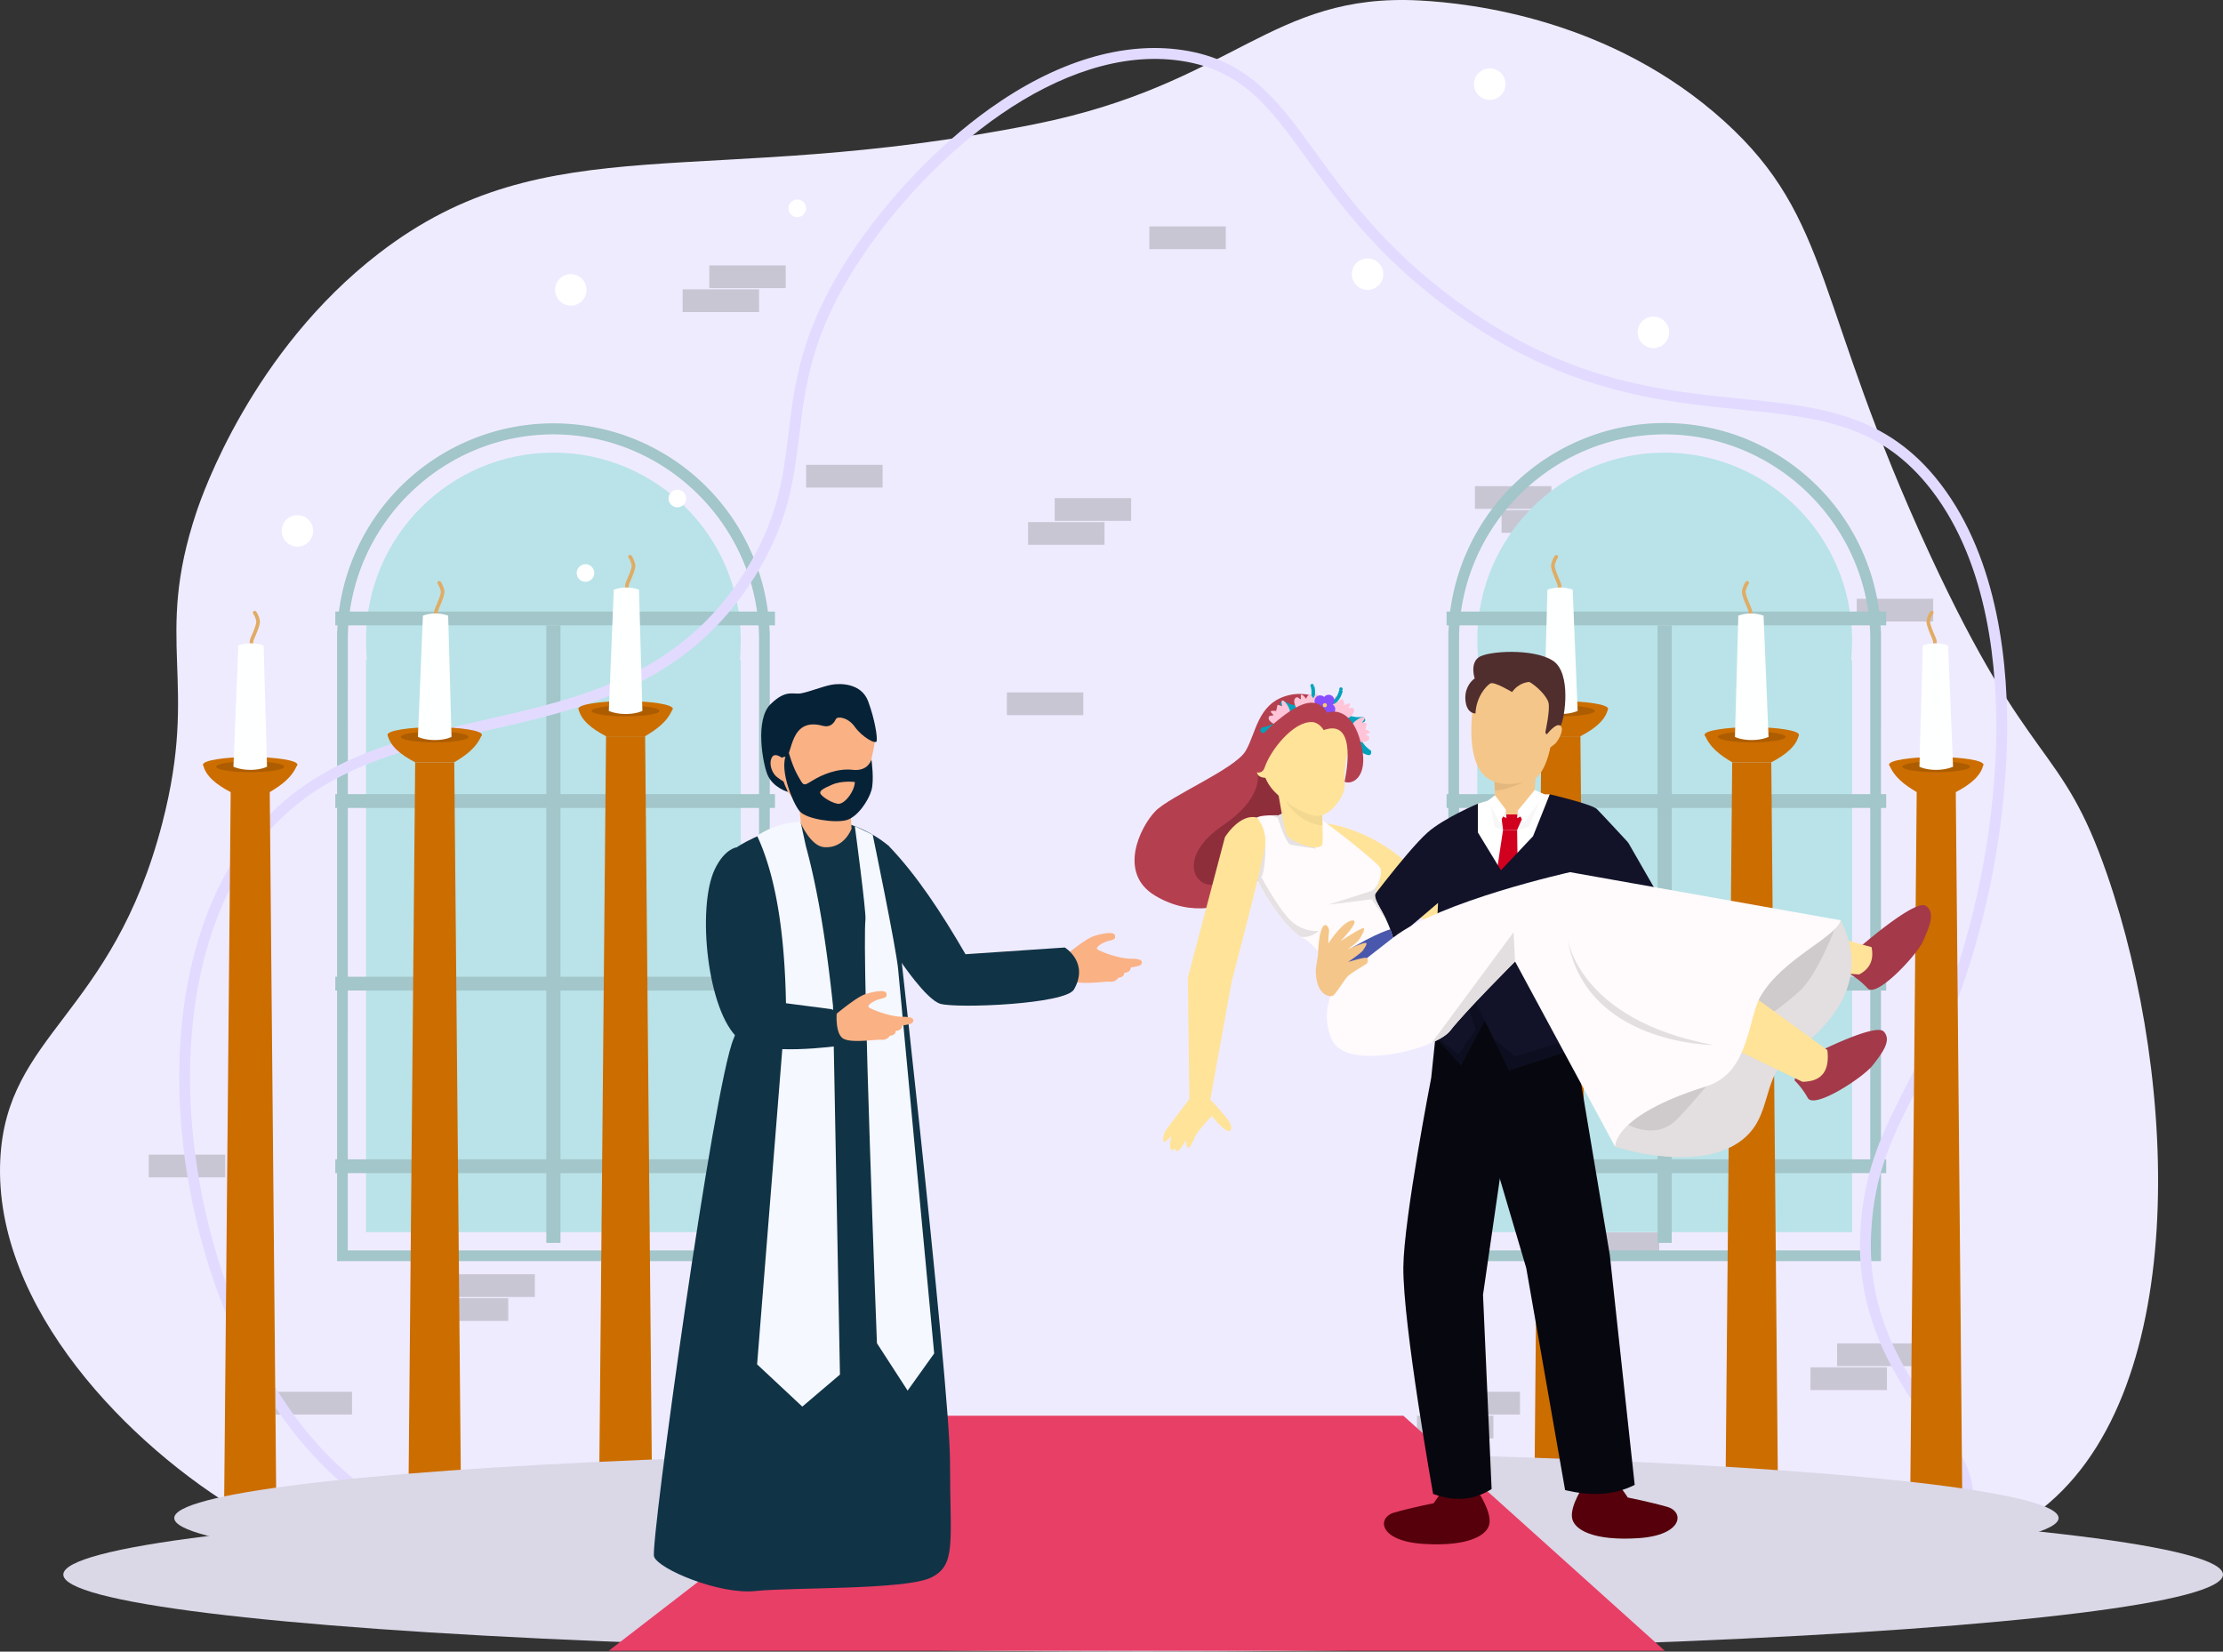 <svg xmlns="http://www.w3.org/2000/svg" viewBox="0 0 1835.4 1363.78"><rect x="0" y="0" width="1835.4" height="1363.78" fill="#333333" stroke="none"/><defs><style>.cls-1{fill:#efebff;}.cls-2{fill:#c9c6d4;}.cls-3{fill:#b9e3e8;}.cls-4{fill:#a2c6c9;}.cls-5{fill:#e2dbff;}.cls-6{fill:#fff;}.cls-7{fill:#cc6d00;}.cls-8{fill:#ad5d00;}.cls-9{fill:#e0ac65;}.cls-10{fill:#feffff;}.cls-11{fill:#dad7e6;}.cls-12{fill:#e83f66;}.cls-13{fill:#a33949;}.cls-14{fill:#ffe399;}.cls-15{fill:#55000b;}.cls-16{fill:#07070f;}.cls-17{fill:#e3dedf;}.cls-18{fill:#f7f7f7;}.cls-19{fill:#f5c689;}.cls-20{fill:#e3b87f;}.cls-21{fill:#502e2e;}.cls-22{fill:#d1001f;}.cls-23{fill:#121329;}.cls-24{fill:#0d0e1f;}.cls-25{fill:#f0f0f0;}.cls-26{fill:#b4404f;}.cls-27{fill:#8f2e3b;}.cls-28{fill:#fffafb;}.cls-29{fill:#4957ad;}.cls-30{fill:#e6e1e2;}.cls-31{fill:#cfcacb;}.cls-32{fill:#00a3bb;}.cls-33{fill:#f2d891;}.cls-34{fill:#ffc4d8;}.cls-35{fill:#874fff;}.cls-36{fill:#ffce61;}.cls-37{fill:#fab184;}.cls-38{fill:#103346;}.cls-39{fill:#062237;}.cls-40{fill:#f5f8ff;}</style></defs><g id="Слой_2" data-name="Слой 2"><g id="object"><path class="cls-1" d="M200.79,1249.47C107.25,1194.41-5.63,1079.54.22,957.61c5-104.34,92.4-118.67,133.71-277.71C164.72,561.39,126.4,530,162.22,422.75c4.95-14.82,45.93-132.81,150.43-213.42,139.84-107.89,268-52.08,541.28-106.72C1018.62,69.69,1048.69-6.14,1172.15.4,1215.1,2.67,1330.37,15.79,1423.5,100c89.62,81.07,74.54,151.82,169.72,357.43,83.67,180.74,108.33,154.16,146.57,264.86,58.84,170.32,69.84,434-59.46,527.78-68.32,49.53-126.42,15.81-351,1-93.58-6.19-239.71,1.34-532,16.39C381.77,1288.87,310.93,1314.3,200.79,1249.47Z"/><rect class="cls-2" x="585.61" y="219.12" width="63.13" height="18.78"/><rect class="cls-2" x="563.62" y="238.9" width="63.13" height="18.78"/><rect class="cls-2" x="1516.79" y="1109.24" width="63.13" height="18.78"/><rect class="cls-2" x="1494.81" y="1129.01" width="63.13" height="18.78"/><rect class="cls-2" x="870.8" y="411.31" width="63.13" height="18.78"/><rect class="cls-2" x="848.82" y="431.08" width="63.13" height="18.78"/><rect class="cls-2" x="378.49" y="1052.15" width="63.13" height="18.78"/><rect class="cls-2" x="356.5" y="1071.92" width="63.13" height="18.78"/><rect class="cls-2" x="1191.87" y="1149.2" width="63.13" height="18.78"/><rect class="cls-2" x="1169.89" y="1168.97" width="63.13" height="18.78"/><rect class="cls-2" x="665.58" y="383.82" width="63.13" height="18.78"/><rect class="cls-2" x="831.3" y="571.74" width="63.13" height="18.78"/><rect class="cls-2" x="227.5" y="1149.2" width="63.13" height="18.78"/><rect class="cls-2" x="122.81" y="953.39" width="63.13" height="18.78"/><rect class="cls-2" x="1284.81" y="997.82" width="63.13" height="18.78" transform="translate(2632.75 2014.42) rotate(180)"/><rect class="cls-2" x="1306.79" y="1017.59" width="63.13" height="18.78" transform="translate(2676.72 2053.96) rotate(180)"/><rect class="cls-2" x="1217.77" y="401.41" width="63.13" height="18.78" transform="translate(2498.67 821.6) rotate(180)"/><rect class="cls-2" x="1239.75" y="421.18" width="63.13" height="18.78" transform="translate(2542.64 861.14) rotate(180)"/><rect class="cls-2" x="1533" y="494.41" width="63.13" height="18.78" transform="translate(3129.13 1007.59) rotate(180)"/><rect class="cls-2" x="948.94" y="186.95" width="63.13" height="18.78"/><path class="cls-3" d="M302.19,1017.42V545.26h.63l-.44-9.27c-.13-2.57-.19-5.11-.19-7.54,0-85.32,69.41-154.72,154.72-154.72s154.72,69.4,154.72,154.72c0,2.44-.06,5-.19,7.54l-.44,9.27h.63v472.16Z"/><rect class="cls-4" x="276.84" y="504.97" width="362.98" height="11.38"/><rect class="cls-4" x="276.84" y="655.74" width="362.98" height="11.38"/><rect class="cls-4" x="276.84" y="806.51" width="362.98" height="11.38"/><rect class="cls-4" x="276.84" y="957.27" width="362.98" height="11.38"/><rect class="cls-4" x="451.08" y="516.35" width="11.66" height="509.92"/><path class="cls-4" d="M635.53,1041.31H278.3V521.37h.13a178.63,178.63,0,0,1,357,0h.12l0,4.42Zm-348.38-8.85H626.68V526.85l0-1c-1.39-92.18-77.53-167.18-169.75-167.18s-168.36,75-169.74,167.18l0,1.29Z"/><path class="cls-3" d="M1219.7,1017.42V545.26h.63l-.45-9.27c-.12-2.57-.18-5.11-.18-7.54,0-85.32,69.4-154.72,154.72-154.72s154.72,69.4,154.72,154.72c0,2.44-.07,5-.19,7.54l-.45,9.27h.64v472.16Z"/><rect class="cls-4" x="1194.35" y="504.97" width="362.98" height="11.38"/><rect class="cls-4" x="1194.35" y="655.74" width="362.98" height="11.38"/><rect class="cls-4" x="1194.35" y="806.51" width="362.98" height="11.38"/><rect class="cls-4" x="1194.35" y="957.27" width="362.98" height="11.38"/><rect class="cls-4" x="1368.59" y="516.35" width="11.66" height="509.92"/><path class="cls-4" d="M1553,1041.31H1195.8V521.37h.14a178.62,178.62,0,0,1,357,0h.12l0,4.42Zm-348.38-8.85h339.53V526.85l0-1c-1.38-92.18-77.53-167.18-169.74-167.18s-168.37,75-169.75,167.18l0,1.29Z"/><path class="cls-5" d="M1523.87,1281.73c-48.14,0-113.56-6.17-198.07-14.14-51.76-4.88-110.43-10.41-176.49-15.59-228.34-17.93-342.95-26.93-465.79-19.45-97.54,5.94-163,17.35-210.88,25.67-34.36,6-60.48,10.53-83.75,10.53-25,0-46.66-5.22-71.82-19.49-37-21-71.13-56.06-98.82-101.49-26.1-42.81-46.17-94.08-58.05-148.27-25.73-117.36-10.47-230,40.83-301.45,22.6-31.45,52.22-54.95,90.54-71.81,34-15,71.62-23.48,108-31.72,79.58-18,161.88-36.65,215.92-123.17,26.88-43,31.07-77.27,35.49-113.53,5.12-41.91,10.42-85.26,50-145.91,30.46-46.7,72.78-91.21,116.09-122.13C871.86,50.71,926.92,34,976.33,41.33c54.71,8.16,79.15,42,110.09,84.78,25.33,35.05,56.86,78.67,114.88,121.38,91.18,67.12,168.19,74.87,236.14,81.71,64.5,6.49,120.2,12.1,164.84,70.47,48.15,62.95,56.35,151.13,54.75,214-1.88,74.08-18.06,154.69-44.39,221.16-10,25.19-20.67,46.08-30.11,64.51-19.7,38.46-35.26,68.83-37.67,119.26-3.31,69.07,28.73,115.19,54.48,152.25,20.39,29.36,36.49,52.54,26.43,76.24C1614.89,1272.75,1582,1281.73,1523.87,1281.73ZM772.33,1220.9c96,0,204,8.48,377.69,22.12,66.13,5.2,124.83,10.73,176.63,15.61,176.36,16.63,273.5,25.79,290.84-15,8.12-19.13-6.74-40.51-25.55-67.58-25.12-36.17-59.53-85.7-56.07-157.82,2.51-52.38,19.26-85.07,38.65-122.93,9.8-19.14,19.94-38.93,29.76-63.72,26-65.53,41.9-145,43.75-218.08,1.56-61.44-6.35-147.46-52.9-208.32-42.27-55.28-93.6-60.44-158.59-67-33-3.32-70.5-7.09-110.57-18.52-46-13.11-88.49-34.34-130-64.9-59.14-43.54-91.13-87.79-116.83-123.35C1048.26,88.69,1026,57.84,975,50.23c-98.78-14.74-207.36,76-266.46,166.6C670.12,275.73,665,318,660,358.91c-4.56,37.28-8.86,72.48-36.79,117.21-56,89.7-140.19,108.75-221.58,127.17-74.55,16.88-145,32.82-193.25,100C158.51,772.66,143.8,882.67,169,997.58c24.67,112.51,81.69,203.67,152.52,243.85,45.82,26,78.34,20.33,149.59,7.93,48-8.37,113.84-19.82,211.88-25.79C712.69,1221.75,741.91,1220.9,772.33,1220.9Z"/><circle class="cls-6" cx="483.4" cy="473.14" r="7.26" transform="translate(-88.14 834.91) rotate(-76.72)"/><circle class="cls-6" cx="559.24" cy="411.62" r="7.26" transform="translate(-127.26 516.01) rotate(-45)"/><circle class="cls-6" cx="658.32" cy="172.02" r="7.26" transform="translate(339.65 773.21) rotate(-76.72)"/><circle class="cls-6" cx="471.31" cy="239.36" r="12.98" transform="translate(130.07 643.07) rotate(-76.72)"/><circle class="cls-6" cx="1229.99" cy="69.48" r="12.98" transform="translate(311.13 890.08) rotate(-45)"/><circle class="cls-6" cx="1129.16" cy="226.38" r="12.98" transform="translate(649.41 1273.33) rotate(-76.72)"/><circle class="cls-6" cx="1365.1" cy="274.42" r="12.98" transform="translate(205.78 1045.65) rotate(-45)"/><circle class="cls-6" cx="245.53" cy="438.36" r="12.98" transform="translate(-238.05 302.01) rotate(-45)"/><path class="cls-7" d="M245.53,631.33c0,3.45-17.43,6.26-38.94,6.26s-38.94-2.81-38.94-6.26,17.43-6.26,38.94-6.26S245.53,627.87,245.53,631.33Z"/><polygon class="cls-7" points="228.38 1270.58 184.79 1270.58 190.46 654.13 222.72 654.13 228.38 1270.58"/><path class="cls-7" d="M222.58,654.13h-32c-12.12-6.3-21.1-13.56-22.94-23h77.88C241.4,641.84,232.38,648.32,222.58,654.13Z"/><path class="cls-8" d="M234.56,633.09c0,2.48-12.52,4.5-28,4.5s-28-2-28-4.5,12.52-4.49,28-4.49S234.56,630.61,234.56,633.09Z"/><path class="cls-9" d="M207.75,538.31a1.51,1.51,0,0,1-1.5-1.41,51.67,51.67,0,0,1,0-8.09,29,29,0,0,1,1.69-4.48c1.48-3.49,3.94-9.34,3.63-11.4a16.91,16.91,0,0,0-2.48-6.18,1.5,1.5,0,0,1,2.47-1.71,19.89,19.89,0,0,1,3,7.44c.4,2.69-1.5,7.48-3.83,13a37.18,37.18,0,0,0-1.51,3.86,47.6,47.6,0,0,0,0,7.36,1.5,1.5,0,0,1-1.4,1.59Z"/><path class="cls-10" d="M192.72,633.09l4.1-100.1a31.13,31.13,0,0,1,20.85,0l2.79,100.1C213.43,636.39,201,636.67,192.72,633.09Z"/><ellipse class="cls-7" cx="358.92" cy="606.7" rx="38.94" ry="6.26"/><polygon class="cls-7" points="380.72 1245.96 337.13 1245.96 342.79 629.5 375.06 629.5 380.72 1245.96"/><path class="cls-7" d="M374.92,629.5h-32c-12.12-6.29-21.1-13.56-22.95-23h77.88C393.73,617.22,384.71,623.7,374.92,629.5Z"/><path class="cls-8" d="M386.9,608.47c0,2.48-12.53,4.49-28,4.49s-28-2-28-4.49,12.52-4.5,28-4.5S386.9,606,386.9,608.47Z"/><path class="cls-9" d="M360.08,513.68a1.5,1.5,0,0,1-1.49-1.4,50.23,50.23,0,0,1,0-8.09,28.36,28.36,0,0,1,1.7-4.49c1.47-3.49,3.94-9.33,3.63-11.4a16.82,16.82,0,0,0-2.48-6.17,1.5,1.5,0,1,1,2.46-1.72,19.62,19.62,0,0,1,3,7.45c.41,2.68-1.49,7.48-3.83,13a37.27,37.27,0,0,0-1.51,3.85,49,49,0,0,0,0,7.37,1.49,1.49,0,0,1-1.4,1.59Z"/><path class="cls-10" d="M345.05,608.47l4.11-100.11a31.25,31.25,0,0,1,20.85,0l2.78,100.11C365.76,611.77,353.31,612.05,345.05,608.47Z"/><path class="cls-7" d="M555.46,585.19c0,3.45-17.43,6.26-38.94,6.26s-38.94-2.81-38.94-6.26,17.43-6.26,38.94-6.26S555.46,581.73,555.46,585.19Z"/><polygon class="cls-7" points="538.31 1224.44 494.72 1224.44 500.38 607.99 532.65 607.99 538.31 1224.44"/><path class="cls-7" d="M532.51,608h-32c-12.12-6.3-21.1-13.56-22.94-23h77.88C551.33,595.7,542.31,602.18,532.51,608Z"/><path class="cls-8" d="M544.49,587c0,2.48-12.52,4.5-28,4.5s-28-2-28-4.5,12.53-4.5,28-4.5S544.49,584.47,544.49,587Z"/><path class="cls-9" d="M517.68,492.17a1.51,1.51,0,0,1-1.5-1.41,50.45,50.45,0,0,1,0-8.09,29.39,29.39,0,0,1,1.69-4.49c1.48-3.49,3.94-9.33,3.63-11.4a16.7,16.7,0,0,0-2.47-6.17,1.5,1.5,0,1,1,2.46-1.71,19.89,19.89,0,0,1,3,7.44c.4,2.68-1.5,7.48-3.83,13a37.18,37.18,0,0,0-1.51,3.86,47.6,47.6,0,0,0,0,7.36,1.5,1.5,0,0,1-1.4,1.59Z"/><path class="cls-10" d="M502.65,587l4.1-100.1a31.13,31.13,0,0,1,20.85,0L530.39,587C523.36,590.25,510.9,590.53,502.65,587Z"/><path class="cls-7" d="M1559.7,631.33c0,3.45,17.44,6.26,38.94,6.26s38.94-2.81,38.94-6.26-17.43-6.26-38.94-6.26S1559.7,627.87,1559.7,631.33Z"/><polygon class="cls-7" points="1576.85 1270.58 1620.44 1270.58 1614.78 654.13 1582.51 654.13 1576.85 1270.58"/><path class="cls-7" d="M1582.65,654.13h32c12.12-6.3,21.1-13.56,22.94-23H1559.7C1563.83,641.84,1572.85,648.32,1582.65,654.13Z"/><path class="cls-8" d="M1570.67,633.09c0,2.48,12.52,4.5,28,4.5s28-2,28-4.5-12.53-4.49-28-4.49S1570.67,630.61,1570.67,633.09Z"/><path class="cls-9" d="M1597.48,538.31h-.1a1.5,1.5,0,0,1-1.4-1.59,47.6,47.6,0,0,0,0-7.36,37.18,37.18,0,0,0-1.51-3.86c-2.33-5.53-4.23-10.32-3.83-13a19.89,19.89,0,0,1,3-7.44,1.5,1.5,0,1,1,2.46,1.71,17.18,17.18,0,0,0-2.47,6.18c-.31,2.06,2.15,7.9,3.63,11.4a29,29,0,0,1,1.69,4.48,50.45,50.45,0,0,1,0,8.09A1.51,1.51,0,0,1,1597.48,538.31Z"/><path class="cls-10" d="M1612.51,633.09l-4.1-100.1a31.13,31.13,0,0,0-20.85,0l-2.79,100.1C1591.8,636.39,1604.26,636.67,1612.51,633.09Z"/><ellipse class="cls-7" cx="1446.31" cy="606.7" rx="38.94" ry="6.26"/><polygon class="cls-7" points="1424.51 1245.96 1468.1 1245.96 1462.44 629.5 1430.17 629.5 1424.51 1245.96"/><path class="cls-7" d="M1430.31,629.5h32c12.12-6.29,21.11-13.56,23-23h-77.88C1411.5,617.22,1420.52,623.7,1430.31,629.5Z"/><path class="cls-8" d="M1418.33,608.47c0,2.48,12.53,4.49,28,4.49s28-2,28-4.49-12.52-4.5-28-4.5S1418.33,606,1418.33,608.47Z"/><path class="cls-9" d="M1445.15,513.68h-.1a1.5,1.5,0,0,1-1.4-1.59,49,49,0,0,0,0-7.37,39.83,39.83,0,0,0-1.51-3.85c-2.34-5.53-4.24-10.33-3.83-13a19.62,19.62,0,0,1,3-7.45,1.5,1.5,0,0,1,2.46,1.72,16.82,16.82,0,0,0-2.48,6.17c-.31,2.07,2.16,7.91,3.63,11.4a28.36,28.36,0,0,1,1.7,4.49,50.23,50.23,0,0,1,0,8.09A1.5,1.5,0,0,1,1445.15,513.68Z"/><path class="cls-10" d="M1460.18,608.47l-4.11-100.11a31.25,31.25,0,0,0-20.85,0l-2.78,100.11C1439.47,611.77,1451.92,612.05,1460.18,608.47Z"/><path class="cls-7" d="M1249.77,585.19c0,3.45,17.44,6.26,38.94,6.26s38.94-2.81,38.94-6.26-17.43-6.26-38.94-6.26S1249.77,581.73,1249.77,585.19Z"/><polygon class="cls-7" points="1266.92 1224.44 1310.51 1224.44 1304.85 607.99 1272.58 607.99 1266.92 1224.44"/><path class="cls-7" d="M1272.72,608h32c12.12-6.3,21.1-13.56,22.94-23h-77.88C1253.9,595.7,1262.92,602.18,1272.72,608Z"/><path class="cls-8" d="M1260.74,587c0,2.48,12.52,4.5,28,4.5s28-2,28-4.5-12.53-4.5-28-4.5S1260.74,584.47,1260.74,587Z"/><path class="cls-9" d="M1287.55,492.17h-.1a1.5,1.5,0,0,1-1.4-1.59,47.6,47.6,0,0,0,0-7.36,36.3,36.3,0,0,0-1.51-3.86c-2.33-5.53-4.23-10.33-3.83-13a19.89,19.89,0,0,1,3-7.44,1.5,1.5,0,0,1,2.47,1.71,16.82,16.82,0,0,0-2.48,6.17c-.31,2.07,2.15,7.91,3.63,11.4a28.28,28.28,0,0,1,1.69,4.49,50.45,50.45,0,0,1,0,8.09A1.51,1.51,0,0,1,1287.55,492.17Z"/><path class="cls-10" d="M1302.58,587l-4.1-100.1a31.13,31.13,0,0,0-20.85,0L1274.84,587C1281.87,590.25,1294.33,590.53,1302.58,587Z"/><ellipse class="cls-11" cx="943.84" cy="1300.14" rx="891.56" ry="63.63"/><ellipse class="cls-11" cx="921.76" cy="1253.45" rx="777.89" ry="55.52"/><polygon class="cls-12" points="754.12 1168.97 502.65 1363.02 1374.42 1363.02 1158.67 1168.97 754.12 1168.97"/><path class="cls-13" d="M1528,804.63a64.51,64.51,0,0,1,14.06,11.5c7.53,7.92,40.42-27.35,45.57-38.84s10.7-23.77,2.38-29.32-49.55,30-52.12,32S1527.43,790.37,1528,804.63Z"/><path class="cls-13" d="M1481.66,892.09a64.38,64.38,0,0,1,10.92,14.5c5.42,9.5,45.76-16.92,53.51-26.85s16.05-20.55,9.29-27.92-55.28,17.37-58.25,18.72S1484.49,878.09,1481.66,892.09Z"/><path class="cls-14" d="M1507.18,771.56l38.06,10.49c2.11,10.53-1.39,18-10.3,22.58l-61.87-4.8S1461.2,783.65,1507.18,771.56Z"/><path class="cls-15" d="M1220.34,1231.7s10.66,15.56,9.47,25.86-17.83,19.62-54.68,17.24-38.47-21.7-24-25.86,32.61-7.72,32.61-7.72,6.24-9.82,7.73-9.52S1220.34,1231.7,1220.34,1231.7Z"/><path class="cls-15" d="M1307.35,1227s-10.66,15.55-9.47,25.86,17.83,19.61,54.68,17.23,38.47-21.69,24-25.85-32.61-7.73-32.61-7.73-6.24-9.81-7.72-9.51S1307.35,1227,1307.35,1227Z"/><path class="cls-16" d="M1295.78,836.93l33.29,198.92,20.6,190.21c-18,9.21-37.37,9-57.45,4.36L1260.12,1047l-43.59-147.46V841.68Z"/><path class="cls-16" d="M1181.66,890s-22.57,116-23,156.13c-.48,47.16,24.56,187.41,24.56,187.41,15.85,5.75,31.89,6.29,48.31-4l-7.09-160.43,33.32-229.93-70.57-2.28Z"/><path class="cls-17" d="M1333.52,946.9s58.76,19.43,96,0,21.4-55.88,49.93-76.49,67.14-58.63,40.31-110.54c0,0-99.84,94.22-137,111.34C1320.2,900,1333.52,946.9,1333.52,946.9Z"/><path class="cls-14" d="M1095.44,680s34.8,3.75,65.71,32.28l49.93,24.18-14.86,35.07-100.78-59.25Z"/><polygon class="cls-6" points="1220.19 663.57 1246.03 655.91 1279.62 655.91 1253.68 726.78 1222.57 730.34 1215.83 686.75 1220.19 663.57"/><polygon class="cls-18" points="1230.66 665.29 1233.85 682.86 1246.03 687.35 1262.2 682.86 1272.5 658.57 1230.66 665.29"/><path class="cls-19" d="M1267.9,640.89,1266.69,659s-6.28,17.3-18.21,17.3c-8.87,0-13.76-7.92-13.76-7.92l-.57-15.3-.3-7.85,14.76-1.85Z"/><path class="cls-20" d="M1258.2,645.74s-13.11,6.35-24,7.29l-.3-7.85,14.76-1.85Z"/><path class="cls-19" d="M1216.23,583.53c-2.11,13.41-3.37,40.62,6.74,53.89,13.53,17.78,41.68,6.68,44.83,5.05,6.28-3.27,17.78-26.55,13.42-62.21s-49.54-24.07-54.29-17.73S1217.68,574.28,1216.23,583.53Z"/><path class="cls-21" d="M1276.07,603.74s4-18.23,2.37-23.78-9.71-13.47-15.65-16.84c0,0-8.15-.2-14.38,8.32,0,0-14.74-8.91-17.91-7.13s-11.69,10.9-12.29,24.77c0,0-6.47.52-8.06-9.12s2.91-16.51,7.4-19.81c0,0-4-11.95,3.17-17.3s45-7.8,61.34,2.64c15.78,10.11,9.66,48.14,6.69,53.1S1274.88,609.9,1276.07,603.74Z"/><path class="cls-19" d="M1277.25,606.28s7.36-9.74,11.08-7.06-1.83,12.84-4.47,14.95-4.23,3.7-5.94,3.44S1277.25,606.28,1277.25,606.28Z"/><polygon class="cls-22" points="1239.84 676.25 1240.99 685.16 1252.59 685.34 1256.58 676.25 1254.49 672.47 1241.54 672.47 1239.84 676.25"/><polygon class="cls-22" points="1252.59 685.34 1254.17 795.53 1235.34 827.82 1224.17 796.62 1240.99 685.16 1252.59 685.34"/><path class="cls-23" d="M1240,719.84,1231.29,832l-5.58,10.62-19.39,36.94L1182.15,853l5.15-107.44-47.15,40.07-19-28.53s39.68-53.9,57.55-69.74c13.38-11.86,41.51-23.77,41.51-23.77v23.77Z"/><polygon class="cls-24" points="1227.37 771.55 1225.71 842.6 1206.32 879.54 1182.15 852.99 1204.11 870.62 1218.21 850.41 1211.67 828.72 1227.37 771.55"/><path class="cls-23" d="M1309.15,783.24c-4.75,31.51,3.57,79.06,3.57,79.06L1246,883.7l-10.81-22-15.82-32.14,14.45-105.21,31.91-33.88,13.86-34.61s34.88,8.16,39,12.32,25.56,27.34,25.56,27.34a564.28,564.28,0,0,0-24,51.35C1315.07,759.77,1310.72,772.85,1309.15,783.24Z"/><path class="cls-23" d="M1344.22,695.57l45.57,79.35-26.15,20.61-44.37-46.27S1327.18,706.57,1344.22,695.57Z"/><path class="cls-24" d="M1312.72,862.3,1246,883.7l-10.81-22-.86-3.24,16.52,13.89,53.32-16.64S1286,777.3,1316.88,742l3.32,4.89c-5.13,12.85-9.48,25.93-11,36.32C1304.4,814.75,1312.72,862.3,1312.72,862.3Z"/><path class="cls-25" d="M1253.08,669.39l-.54,6.17a12,12,0,0,0,3.91-2.18Z"/><polygon class="cls-6" points="1267.14 652.28 1253.08 669.39 1258.2 679.42 1275.27 655.91 1267.14 652.28"/><polygon class="cls-25" points="1243.31 668.53 1243.83 675.49 1238.16 673.22 1243.31 668.53"/><polygon class="cls-6" points="1234.28 656.69 1243.31 668.53 1238.42 679.42 1228.38 661.14 1234.28 656.69"/><path class="cls-26" d="M1106,585.78s-20.65-18.3-44.12-11.17-24.62,30-33.26,45.18S965.89,657.23,953.71,670s-31.21,50.82,0,69.55,60,8.32,72.51,0S1125.47,619.24,1106,585.78Z"/><path class="cls-27" d="M1037.92,636.42s7.76,20.65-28.43,45.24c-36.85,25.05-24.57,51.78-6.34,48.68,14.94-2.54,39.65-20,58.16-33.19s10.71-50.33,5.7-59.24S1046.94,621.68,1037.92,636.42Z"/><path class="cls-28" d="M1110,815.05s-22.59-35.37-34.47-40.72a15.2,15.2,0,0,1-1.54-.8c-12.06-7-31.36-35.16-36.21-48.83-1.32-3.73-3.17-8.1-4.86-12.73-4.79-13.08-8.33-28.22,4.86-36.9,2-1.29,6.78-1.72,10.91-1.84,3.74-.1,6.92,0,6.92,0l6.07-2.78,1.07-.49s25.56,6,28.83,7.43,45.47,34.48,47.84,38.93c.93,1.74.91,4.23.4,7-.79,4.41-2.81,9.59-4.26,13.77-1.77,5.08,3.69,11.14,9.17,22.82a95.78,95.78,0,0,1,5.39,14.33C1156.39,796,1110,815.05,1110,815.05Z"/><path class="cls-29" d="M1147.84,767.32s-19.27,5.57-51.17,28l12.17,15.93,43.51-30.55Z"/><path class="cls-30" d="M1088.75,768.71c-5,4.16-9.94,5.5-14.73,4.82-12.06-7-31.36-35.16-36.21-48.83-1.32-3.73-3.17-8.1-4.86-12.73,3.33-5.1,11.66-14.5,11.66-14.5.44,21.61-3.22,26.72-3.22,26.72s15,27.88,25.3,36.86A31.1,31.1,0,0,0,1088.75,768.71Z"/><path class="cls-31" d="M1514.59,767.45s-13.93,37.18-28.79,50.86a242.88,242.88,0,0,1-30.91,23.77s-51.12,62.41-70.14,82-44.58,2.37-44.58,2.37S1426.88,769.49,1514.59,767.45Z"/><path class="cls-14" d="M1444.19,820.09l64.57,47c1.9,16.23-3.69,26-20.58,26.15l-73.31-35.37Z"/><path class="cls-30" d="M1086.57,700.72s-17-2.38-20.91-3.25-10.2-20.33-10.51-21.62-6.43-2.62-6.43-2.62c3.74-.1,6.92,0,6.92,0l6.07-2.78Z"/><path class="cls-28" d="M1519.77,759.87c-4.17,14.41-47.77,31.42-66.07,62.59-10.7,18.23-9.11,63.41-44.78,74.5-77.71,24.18-75.4,49.94-75.4,49.94l-82.62-153s-41.6,41.61-53.49,57.06c-2.57,3.35-8.07,6.86-15.23,10h0c-25.9,11.48-73.49,18.5-82.76-2.91-11.83-27.34,6.67-49.08,6.67-49.08s5.16-4.42,44.09-34.73,146.12-54.09,146.12-54.09Z"/><path class="cls-14" d="M1037.81,675.07a31.13,31.13,0,0,1,6.64,23.77c-2,14.27-27.54,111.75-27.54,111.75l-17.63,97.28L982,907.53l-1.27-100.21,30.61-116S1023.45,671.5,1037.81,675.07Z"/><path class="cls-14" d="M999.28,907.87s8.65,9.18,13.47,15.32,5,11.23,1.06,10.57-13.34-12.29-13.34-12.29-10.24,11.1-12.35,14.47-3.77,9.31-6.41,11.36-2.31-4.43-2.31-5.88c0,0-4.1,6.5-6.28,8.55S969.9,948,969.9,948a2.21,2.21,0,0,1-2.92,1.29c-2.05-.86.1-11.54.1-11.54s-3.53,4.46-5.78,5.05-.33-7.3,1.45-9.87S982,907.53,982,907.53,991.83,899.69,999.28,907.87Z"/><path class="cls-14" d="M1091.61,697.64c-4.52,6.25-27.35-3.36-29.53-8.9s-6.93-35.27-6.93-35.27l17,8.68,19.47,9.94s.18,4.41.31,9.57C1092.1,688.58,1092.18,696.85,1091.61,697.64Z"/><path class="cls-32" d="M1051.32,597.46s-2,1.09-3.86,1.89a40.14,40.14,0,0,1-5.59,1.38c-.59.2-2.77,3.57.7,4.36a17,17,0,0,0,18.24-8.2S1060,592.91,1051.32,597.46Z"/><path class="cls-33" d="M1091.92,681.66a33.43,33.43,0,0,1-7.54-1.63c-14.78-4.66-23.07-18.52-23.07-18.52l10.83.64,19.47,9.94S1091.79,676.5,1091.92,681.66Z"/><path class="cls-14" d="M1048.61,603c-9.81,17-9.41,36.47,3.12,50.12,7.68,8.37,27.11,22,38,20.41s21-18,20.55-25,.2-19.42,2.58-26.55,7.52-34.08-19-25.36C1093.79,596.61,1089.62,572.24,1048.61,603Z"/><path class="cls-32" d="M1124.81,612.68s1.27,1.85,2.63,3.41a41.08,41.08,0,0,0,4.39,3.72c.44.44.9,4.42-2.56,3.6A17,17,0,0,1,1116.56,608S1119.09,604.76,1124.81,612.68Z"/><path class="cls-32" d="M1115.38,591.27a41.89,41.89,0,0,0,4.22.82,41.47,41.47,0,0,0,5.75-.11c.62,0,3.6,2.73.46,4.39a17,17,0,0,1-19.75-3.19S1105.84,589.12,1115.38,591.27Z"/><path class="cls-34" d="M1104.33,592.27s5.8,4.2,11.05-1,1.14-6.95,1.14-6.95-2.85.57-3.08.23,2.56-3.68.78-3.69-4.63,1.5-4.63,1.5c.38-2.24-.11-4.14-1.6-5-.37-.21-3.51,2.31-3.49,1.9s0-6.44-2.24-3.78-3.82,9.23-2.19,12.22A12.93,12.93,0,0,0,1104.33,592.27Z"/><path class="cls-34" d="M1115.86,606.13s1.58,7,9,6.55,5.45-4.46,5.45-4.46-2.51-1.45-2.46-1.87,4.36-1.06,3-2.24a9.82,9.82,0,0,0-3.52-1.75s1.11-4.55,1.14-5-4.17-.59-3.87-.89,4.29-4.8.81-4.31-9,4.4-9.72,7.71A13.06,13.06,0,0,0,1115.86,606.13Z"/><path class="cls-32" d="M1081,581.89l-1.26-2.72c.18-.09,4.55-2.38,2.62-11.73l2.94-.61C1087.73,578.67,1081.27,581.76,1081,581.89Z"/><path class="cls-32" d="M1084.65,565.55a1.44,1.44,0,1,1-1.92-.67A1.44,1.44,0,0,1,1084.65,565.55Z"/><path class="cls-32" d="M1069.28,582.47a41,41,0,0,1-4.14-1.15,42.4,42.4,0,0,1-5.11-2.64c-.57-.25-4.44.84-2.36,3.72a17,17,0,0,0,19.11,5.91S1078.78,584.77,1069.28,582.47Z"/><path class="cls-34" d="M1078.74,588.27s-7.06,1.19-9.46-5.8,2.07-6.73,2.07-6.73,2.3,1.77,2.66,1.56-.67-4.44.93-3.65,3.49,3.41,3.49,3.41c.64-2.18,1.93-3.67,3.63-3.75.43,0,2.13,3.63,2.29,3.25s2.82-5.8,3.69-2.39-.69,10-3.46,11.92A13,13,0,0,1,1078.74,588.27Z"/><path class="cls-32" d="M1098.25,582.12h0l.06-3,0,1.5v-1.5c.21,0,5.14-.17,7.45-9.43l2.91.73C1105.75,581.86,1098.86,582.12,1098.25,582.12Z"/><path class="cls-32" d="M1108.6,569a1.44,1.44,0,1,1-1.44-1.44A1.45,1.45,0,0,1,1108.6,569Z"/><path class="cls-34" d="M1062.25,595.56s-4.51,5.57-10.93,1.9-2.9-6.41-2.9-6.41,2.9-.19,3-.59-3.43-2.89-1.72-3.36a9.88,9.88,0,0,1,3.93,0s1-4.56,1.19-5,4,1.32,3.87.93-1.72-6.21,1.18-4.23,6.08,7.92,5.29,11.23A12.88,12.88,0,0,1,1062.25,595.56Z"/><path class="cls-35" d="M1101.64,578.22a4.65,4.65,0,1,1-4.65-4.53A4.59,4.59,0,0,1,1101.64,578.22Z"/><path class="cls-35" d="M1102.44,585.56a4.66,4.66,0,1,1-4.66-4.53A4.6,4.6,0,0,1,1102.44,585.56Z"/><path class="cls-35" d="M1094.64,585.73a4.65,4.65,0,1,1-4.65-4.54A4.59,4.59,0,0,1,1094.64,585.73Z"/><path class="cls-35" d="M1094.64,578.73a4.65,4.65,0,1,1-4.65-4.54A4.59,4.59,0,0,1,1094.64,578.73Z"/><path class="cls-36" d="M1095.56,582.3a1.68,1.68,0,1,1-1.68-1.68A1.68,1.68,0,0,1,1095.56,582.3Z"/><path class="cls-14" d="M1049,622.09s-3.83-5.81-9.51-2.91-2.51,17.18-1.19,20.08,6.46,3,6.46,3S1051.36,638.07,1049,622.09Z"/><path class="cls-26" d="M1110.12,645.55s12.37-53.4-17.23-42.7c0,0-3.62-6.38-9.53-6.64-15.39-.68-34.29,22.83-39.24,37.64-2.91,8.7-15.1,2-13.34-6.6s7.92-19.93,27.47-35.1c15.79-12.25,29.2-17.64,37.52-3.67,0,0,18.13-7.72,27,22S1117.35,648.53,1110.12,645.55Z"/><path class="cls-19" d="M1086.4,800.14l1.78-11.59s.6-25.86,6.54-24.67c0,0,3.07,1.45,2.54,5.68a93.08,93.08,0,0,0-.52,9.51s11.49-18,19.55-19-9.65,17.17-9.65,17.17,16.51-10.83,18.89-10.83-1.72,7.13-3.7,9.77-9.24,7.8-9.24,7.8,11.36-5,14.39-5.42-.13,3.7-1.45,5.94-12.41,9.78-12.41,9.78,10.56-3.17,13.73-3.44,3,3.57,1.41,4.89-12.37,7.27-15.54,10.44-9.91,15.05-12.55,16.11S1086.1,821.73,1086.4,800.14Z"/><path class="cls-30" d="M1144.76,760l-12.16-17.47L1096.67,747s30.51-9.51,35.66-11.4,7.52-12.18,7.52-12.18h0c-.79,4.41-2.81,9.59-4.26,13.77C1133.82,742.26,1139.28,748.32,1144.76,760Z"/><path class="cls-17" d="M1250.9,793.94s-41.6,41.61-53.49,57.06c-2.57,3.35-8.07,6.86-15.23,10h0l67.47-91.24Z"/><path class="cls-17" d="M1294,773.73s7.69,68.35,120.86,89.15C1414.87,862.88,1307.6,862.88,1294,773.73Z"/><path class="cls-37" d="M879.5,789.06s16.36-13.75,23.67-16.13,16.62-3.88,17.32-.71-.44,3.53-5.4,4.76-10.09,4.94-9.4,6.44,17.32,8.19,28.11,8.19,9.23,3.09,8.45,4.67-8.1,2.38-8.45,2.56-.08,4.14-5.57,4.4c0,0,.35,3.7-4.78,4a7.19,7.19,0,0,1-6.88,3.35c-4.79-.44-24.46,3.05-31.47-.86S879.5,789.06,879.5,789.06Z"/><path class="cls-38" d="M733.75,698.46c22.86,23.79,43.56,55.15,63.41,89.45l82-5.55s20.28,12.34,7.57,34.63c-7,12.23-96.09,15.79-110.19,11.9-11.85-3.28-33.68-36.22-33.68-36.22S704.55,708.5,733.75,698.46Z"/><path class="cls-38" d="M733.75,698.46s-31.63-28.2-69.23-20.27-56.13,21.41-56.13,21.41,14.1,119.24-2.61,157.84-68.94,417.42-65.8,427.73,54,31.73,83.81,28.55,123.76-.79,144.91-11.1,15.67-29.34,15.67-95.17S733.75,698.46,733.75,698.46Z"/><path class="cls-37" d="M641.46,618.45s-3.83,31,20.19,45.47,35.51,13.75,42.47,7.41,19.15-56.05,18.45-63.45S716,585.32,689.5,587.79,639,603,641.46,618.45Z"/><path class="cls-37" d="M659.21,660.05l2.09,20.09s8.18,18.55,19.15,19.39c16.81,1.28,22.63-15.34,22.63-15.34l-1.53-27.41Z"/><path class="cls-39" d="M650.51,653.9s-12.48-3.51-16.93-14.43c-3.91-9.62-10.32-45.34,2.61-58s18.5-7.75,25.29-9,17.58-5.64,24.89-7.05,24.89-1.41,30.46,13.74,7.66,29.49,7,32.72-12.27-3.55-18-11.66-14.36-8.9-15.58-6.61-3.84,7.61-11.14,5.64c-27.85-7.49-24.5,25.61-30.58,25.61C640.73,624.85,642.85,637.42,650.51,653.9Z"/><path class="cls-37" d="M648.6,628.15s-8.19-7.93-11.14-3-.34,12.79,3.78,16.22a40.17,40.17,0,0,0,8.57,5.36S650.86,635.2,648.6,628.15Z"/><path class="cls-39" d="M651,620.57s3.13,11.9,7.83,20.09,4.18,8.72,11.75,4,20.38-10.45,33.42-9,15.5-8.58,15.5-8.58,2.45,17,0,25.5S708.13,674.5,699,677.14s-32.64-.53-38.64-7.14S641.28,630.61,651,620.57Z"/><path class="cls-40" d="M625.1,690.1c15.72,33.76,22.79,81.26,23.83,138.32L625.1,1126.56l37.32,34.89L693.5,1135l-5.74-304.63c-5.07-47.62-11.77-92.79-22.45-131.93L661,678.56A69.75,69.75,0,0,0,625.1,690.1Z"/><path class="cls-37" d="M705.78,645.68s-10.45-1.32-18.54,2.12-10.71,5.29-9.92,7.4,8.22,7.4,14.16,8.46S705.78,652.82,705.78,645.68Z"/><path class="cls-40" d="M705.78,682.14l14.76,7.09s19.44,93.66,21,111.1,29.76,317.24,29.76,317.24l-21.93,30.66-25.33-39.12s-12.44-320.94-9.48-350C715.21,752.74,705.78,682.14,705.78,682.14Z"/><path class="cls-38" d="M608.39,699.6s-10.1,1-18.28,18.25c-14.84,31.34-6.3,117.55,19.85,140,17.6,15.16,84.07,5.53,84.07,5.53,5.61-9.3,4.31-25.56-7.77-30.14L639,827.12s-3.4-79.72-10.79-105C624.84,710.45,608.39,699.6,608.39,699.6Z"/><path class="cls-37" d="M690.81,837s16.36-13.74,23.67-16.12,16.62-3.88,17.32-.71-.44,3.53-5.4,4.76-10.09,4.94-9.4,6.43,17.32,8.2,28.12,8.2,9.22,3.08,8.44,4.67-8.1,2.38-8.44,2.55-.09,4.15-5.57,4.41c0,0,.34,3.7-4.79,4a7.19,7.19,0,0,1-6.88,3.34c-4.78-.44-24.46,3-31.46-.85S690.81,837,690.81,837Z"/></g></g></svg>